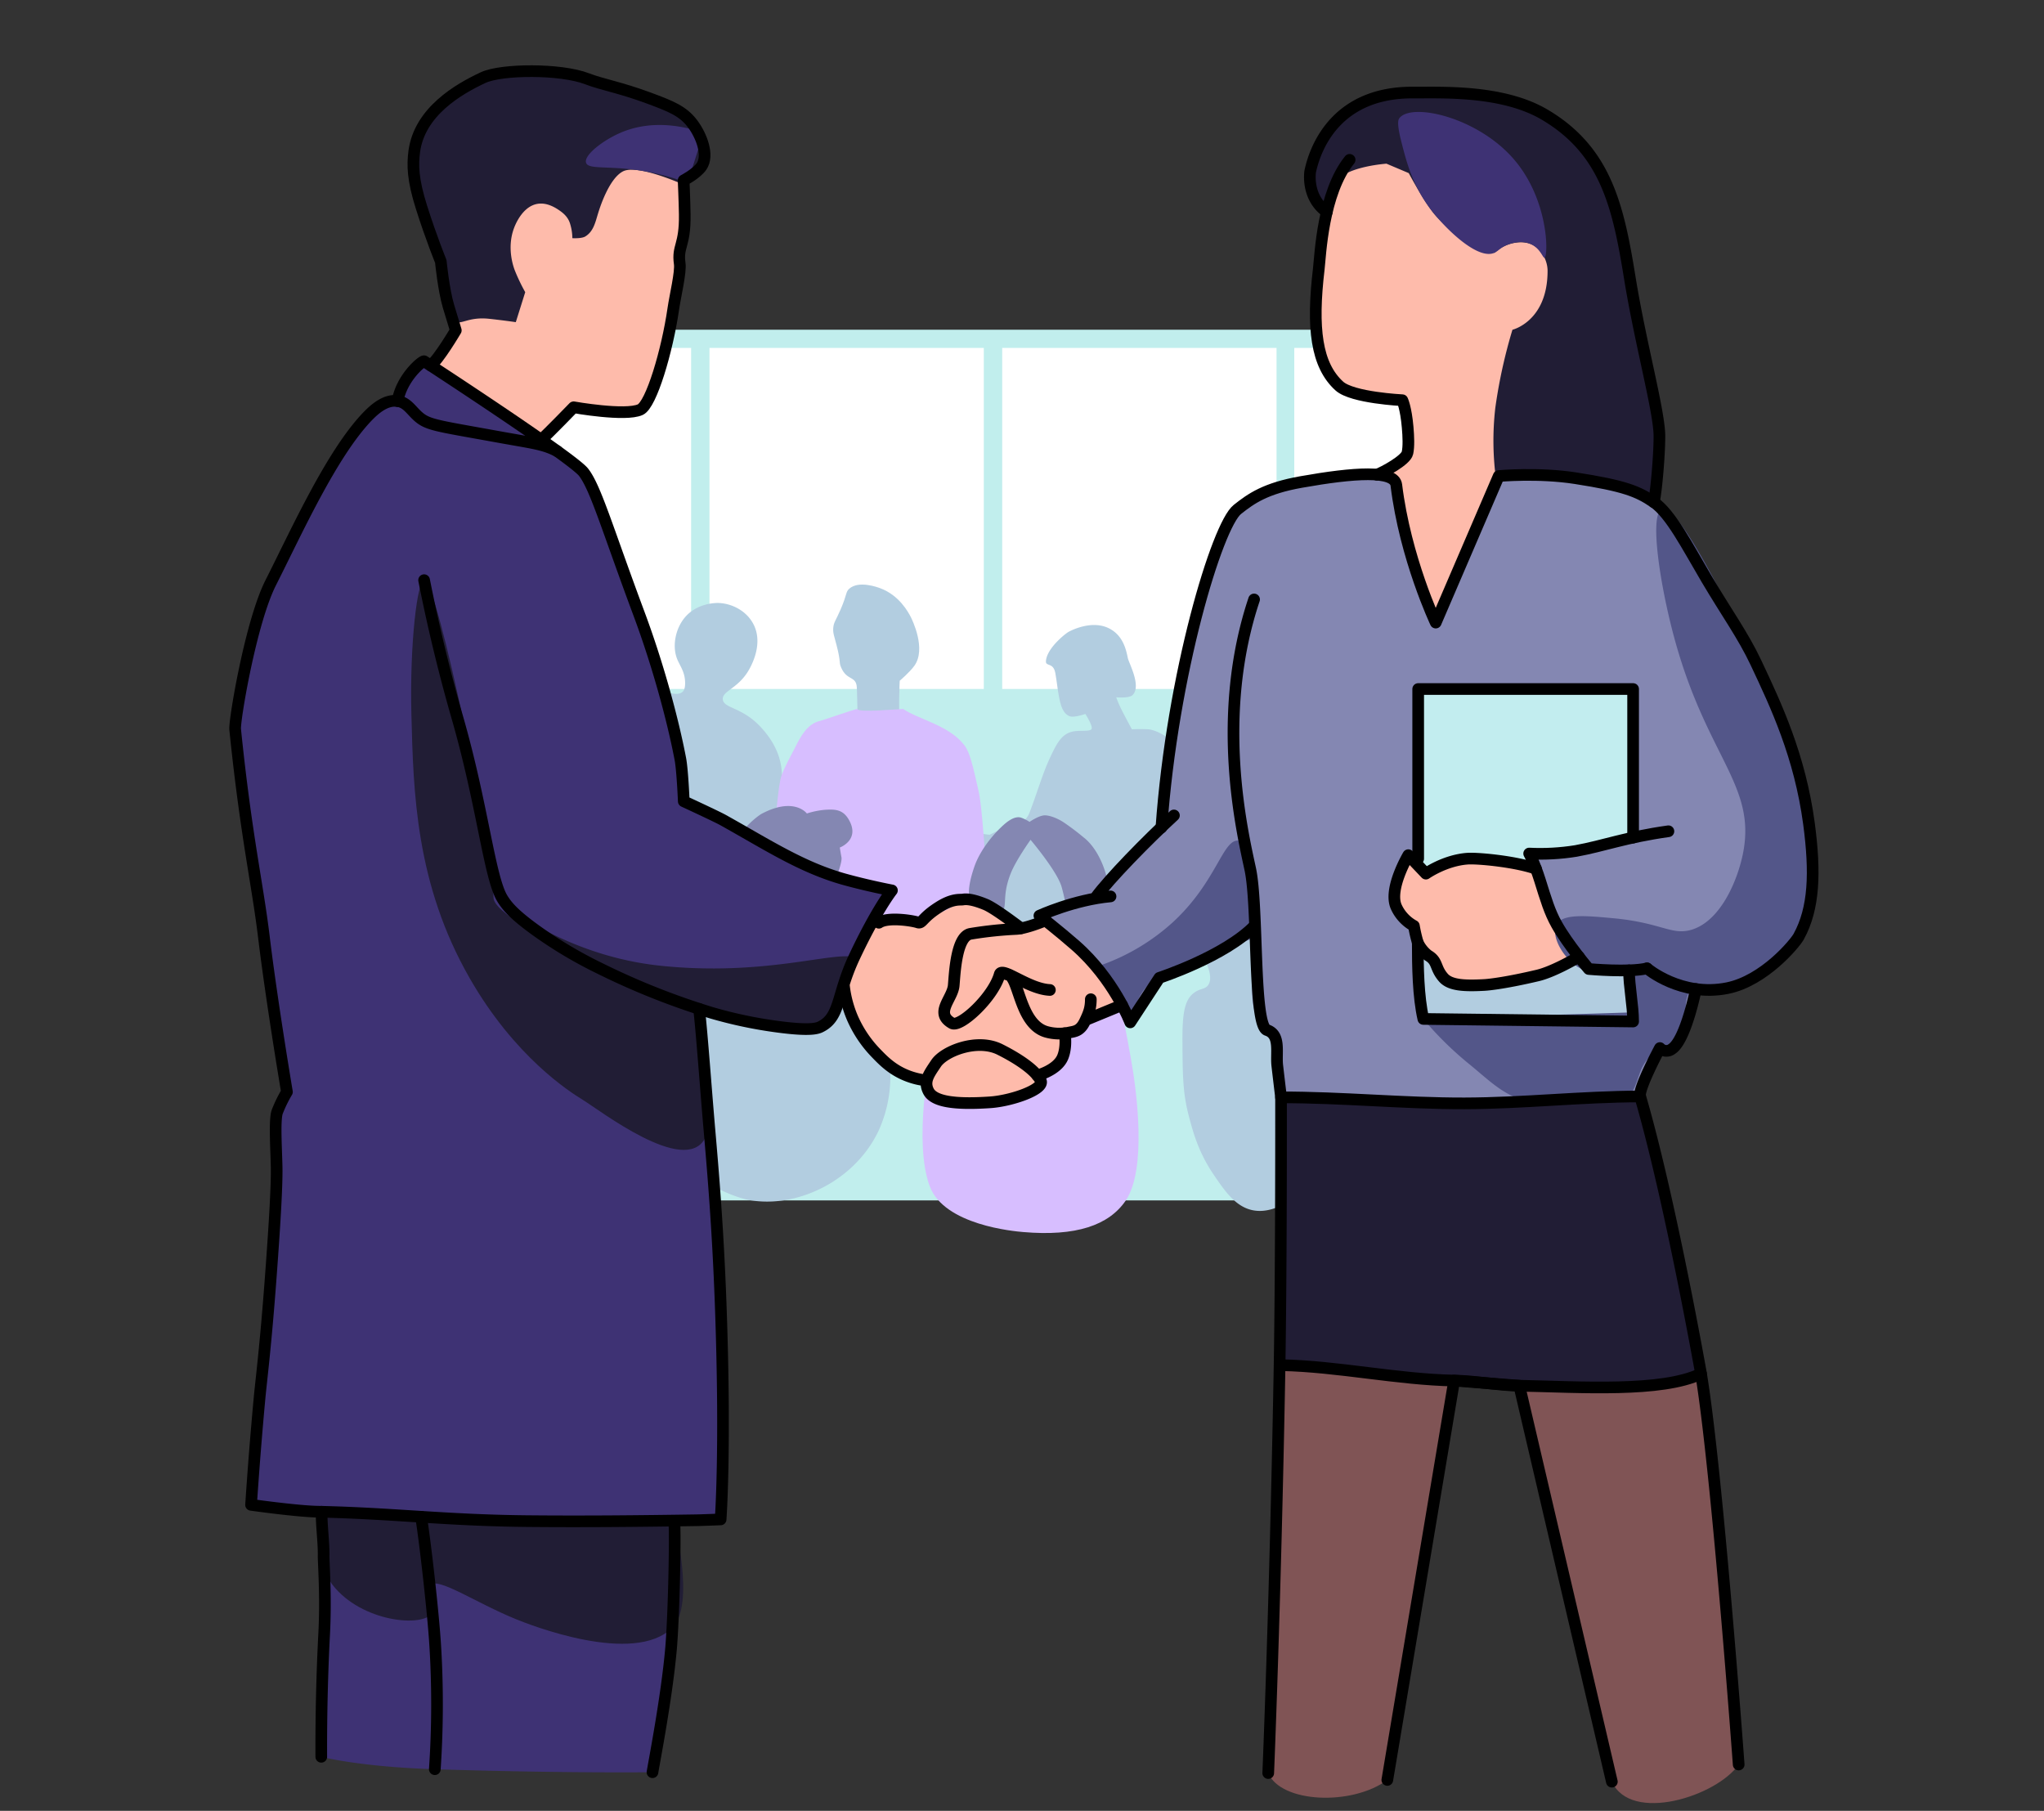<svg width="263" height="233" viewBox="0 0 263 233" fill="none" xmlns="http://www.w3.org/2000/svg"><rect x="0" y="0" width="263" height="233" fill="#333333" stroke="none"/><path d="M198.245 42.425h-133.2v112.029h133.2V42.424z" fill="#C1EEED"/><path d="M126.587 44.768H91.288v43.884h35.299V44.768zm37.665 0h-35.298v43.884h35.298V44.768zm-75.326 0H63.5v43.884h25.425V44.768zm110.2 0h-32.591v43.884h32.591V44.768z" fill="#fff"/><path d="M108.233 85.897c.697 1.617 1.764 1.103 1.984 2.278.089.48.089 3.658.147 4.26 1.756-.03 5.055-.056 5.414 0-.19-1.123-.011-4.847-.011-4.847s1.274-1.08 1.874-1.911c1.587-2.18-.285-5.943-.432-6.25-.345-.673-1.511-2.848-3.969-3.748-.406-.147-2.755-1.004-3.971.073-.477.432-.25.676-1.101 2.648-.633 1.462-.903 1.656-.957 2.425-.047.667.124.98.432 2.204.594 2.283.255 2.095.59 2.868z" fill="#B2CDE0"/><path d="M99.852 104.057c.023 0 1.384-3.207.432-6.478-.864-2.986-3.345-4.932-3.529-5.072-2.006-1.536-3.638-1.523-3.748-2.5-.12-1.042 1.701-1.331 3.087-3.382.216-.311 2.348-3.574.808-6.394-.864-1.6-2.669-2.591-4.485-2.648-.181 0-2.723-.056-4.336 1.911-1.185 1.445-1.606 3.658-.956 5.293.34.864 1 1.62 1.03 3.023.017.803-.19 1.069-.294 1.177-.648.663-2.082 0-2.574 0-4.135.035-10.117 48.345 2.72 60.792 3.995 3.872 8.381 4.632 8.381 4.632 4.364.753 7.888-.853 9.041-1.397 1.153-.545 5.265-2.648 7.571-7.426a16.822 16.822 0 001.544-6.321c.196-3.867-1.011-5.59-1.028-7.277-.093-8.596 30.663-20.747 38.959-12.185 1.367 1.408 4.079 5.398 2.978 6.947-.404.568-1.026.399-1.821.993-1.209.903-1.511 2.604-1.487 6.284.028 4.411.043 6.616.827 9.594.511 1.943 1.207 4.584 3.141 7.443 1.452 2.14 2.808 4.139 4.967 4.63 3.47.788 6.953-2.808 7.609-3.473 12.613-12.986-15.296-54.748-18.047-56.99-1.622-1.32-2.866-1.394-2.866-1.394a21.019 21.019 0 00-2.133 0s-.588-1.067-1.248-2.354c-.296-.57-.554-1.16-.773-1.764 0 0 1.645.15 2.094-.279 1.184-1.122-.432-4.068-.587-4.72-.216-1.012-.566-2.954-2.462-3.887-2.261-1.12-5.02.363-5.256.514-.431.275-2.718 2.084-2.831 3.712-.051.75.964.108 1.214 1.58.251 1.474.233 1.746.477 3.052.188 1.004.482 2.127 1.361 2.464.583.216 2.021-.296 2.021-.296s.971 1.527.807 1.911c-.194.458-1.699.082-2.755.443-1.244.432-1.829 1.628-2.647 3.381-.933 1.998-1.685 4.649-2.572 6.91a2.609 2.609 0 01-.59.955c-.539.539-1.079.526-2.278.956-.782.274-1.544.606-2.278.991" fill="#B2CDE0"/><path d="M125.928 101.848c-.751-3.343-1.127-5.016-1.837-5.953-1.944-2.572-5.947-3.343-7.884-4.677-.505 0-5.876.516-5.899 0-.38.036-4.464 1.47-4.796 1.543-1.635.359-2.481 1.957-3.289 3.574-.594 1.188-1.151 2.08-1.674 3.483-.814 2.194-1.792 19.901-.468 19.793l27.098-2.289s-.616-12.656-1.251-15.474zm5.716 56.676c6.8.588 11.03-.863 13.196-4.042 2.781-4.068 1.366-14.355.732-17.938-.752-4.249-1.13-6.374-1.838-7.568-1.943-3.269-5.947-4.248-7.884-5.945-.505 0-5.875.648-5.899 0-.38.046-4.463 1.87-4.796 1.963-1.637.454-2.481 2.488-3.291 4.535-.594 1.511-1.151 2.643-1.671 4.426-.648 2.19-2.658 13.036-.568 18.67 1.859 5.016 10.876 5.8 12.019 5.899z" fill="#D7BEFF"/><path d="M107.194 113.85c.168-.253 1.207-2.825 1.079-3.529a39.715 39.715 0 01-.216-1.27s2.702-.995 1.128-3.638c-.735-1.231-1.685-1.319-3.114-1.211-.766.073-1.521.23-2.252.468 0 0-1.607-2.179-5.796.026-.544.287-2.591 1.944-2.647 2.868-.197 3.213 10.818 7.788 11.818 6.286zm25.407-5.794s3.455 4.077 4.005 6.087c.825 3.023.603 3.928 1.598 4.667.864.647 2.505.397 3.418-.432 2.294-2.099.648-8.471-2.204-10.639a30.514 30.514 0 00-2.481-1.877c-.827-.574-2.047-1.047-2.702-.937-.771.132-1.764.827-1.764.827a5.322 5.322 0 00-1.101-.551c-.948-.278-2.034.735-2.591 1.268-1.296 1.244-2.764 3.144-3.419 5.072-.85 2.505-1.034 4.336.111 5.569.732.79 2.221 1.179 3.085.607 1.317-.875.192-2.056 1.49-5.329.676-1.715 2.555-4.332 2.555-4.332z" fill="#8487B2"/><path d="M52.033 58.552c1.378 2.992 7.774 4.215 12.13 2.314 4.892-2.13 9.675-8.462 9.675-8.462s5.293 1.803 7.96.49c3.867-1.9 3.873-8.125 5.672-20.486.09-.615.486-1.887.648-3.647.058-.686.458-5.68-1.013-8.58-2.554-5.047-12.613-7.395-18.965-3.75-5.636 3.24-4.675 11.445-8.489 17.422-2.248 3.526-2.043 7.618-1.103 8.38-.009 0-8.02 13.05-6.515 16.319zM181.814 82.81c4.209 1.385 9.873.347 12.35-3.089 1.835-2.541.648-4.625.773-13.34.062-4.228.123-8.227 1.101-12.682 1.956-8.892 5.312-9.304 5.614-15.331.279-5.386-2.086-11.263-6.506-15.215-.432-.389-7.836-6.798-16.761-4.522-1.103.281-4.422.024-5.398 2.535-3.695 9.484-5.513 25.308-1.019 28.156 2.792 1.769 8.186 2.16 8.186 2.16s1.861 4.694.883 6.836c-1.511 3.29-5.096 2.546-7.057 5.182-3.321 4.483-.414 16.588 7.834 19.31z" fill="#FEBBAB"/><path d="M172.05 23.237c1.39-1.837 6.346-2.176 6.346-2.176l2.868 1.213s1.963 3.688 3.308 5.293c2.407 2.874 7.717 4.966 7.717 4.966a5.35 5.35 0 011.875-1.103c.282-.091 1.792-.583 3.087.11 1.145.615 1.875 2.019 1.875 3.308 0 6.506-4.52 7.581-4.52 7.581s-.328 1.06-.663 2.343a66.249 66.249 0 00-1.544 7.72 37.028 37.028 0 00.136 9.477l20.456 1.492c.431-2.122.603-4.29.512-6.454-.154-3.293-.631-5.325-1.801-11.047 0 0-.845-4.129-1.771-8.868-1.667-8.547-1.555-8.9-2.289-10.89-.933-2.494-2.267-6.061-5.638-9.097-3.075-2.762-6.238-3.66-9.192-4.498-2.898-.82-8.72-2.473-15.1-.244-4.362 1.524-6.396 3.958-6.854 4.534-.691.864-1.799 2.28-2.077 4.364-.415 3.116 1.241 6.116 1.943 6.01.57-.087-.076-2.177 1.326-4.034zM58.276 41.287c1.021.674 1.816-.572 4.673-.267 1.975.216 3.418.431 3.418.431l1.213-3.858a24.217 24.217 0 01-1.323-2.758c-.151-.382-1.102-2.891-.11-5.512.272-.72 1.984-4.853 5.735-2.315.464.313 1.133.8 1.431 1.654.213.64.325 1.31.333 1.984 0 0 1.164.076 1.654-.216 1.08-.648 1.313-1.883 1.654-2.977.201-.648 1.38-4.449 3.196-5.399 1.896-.995 7.94 1.764 7.94 1.764s1.943-1.252 2.453-2.932c.805-2.725-1.587-5.204-2.077-5.712-1.233-1.278-2.965-1.876-6.43-3.07-1.791-.62-3.216-1-5.047-1.488-2.848-.756-4.272-1.134-5.444-1.296-1.943-.282-5.442-.79-9.367.668a14.275 14.275 0 00-5.487 3.485c-.847.879-2.913 3.023-3.42 6.307-.303 1.944.073 3.494.63 5.774.285 1.175.782 2.557 1.77 5.321 1.067 2.976 1 2.554 1.214 3.308 1.199 4.23.115 6.26 1.39 7.104z" fill="#211D35"/><path d="M41.338 226.043s4.902 1.296 14.61 1.598c16.53.534 28.007.387 28.007.387s.447-1.911.898-5.079c.94-6.61 1.41-9.916 1.473-10.689.799-9.993.432-16.512.432-16.512l5.502-.231s.894-3.22.745-9.275c-.1-4.061.073-4.349 0-6.62-.456-13.565-3.047-49.808-3.047-49.808s.317.136 4.04 1.156c4.49 1.228 6.733 1.362 8.1 1.362 2.079 0 3.437-.017 4.534-.971.942-.819 1.069-1.782 1.611-3.615a42.988 42.988 0 012.671-6.619c2.093-4.057 4.446-5.487 3.859-6.56-.404-.743-6.897-.762-14.15-4.783-8.81-4.882-12.643-6.694-12.643-6.694s-.134-1.652-.311-4.487c-.279-4.441-1.624-7.439-2.444-10.447-4.412-16.16-10.15-27.408-10.15-27.408s-2.828-2.28-6.225-4.716c-7.531-5.399-7.43-4.248-10.524-7.096a16.292 16.292 0 00-3.758-2.466s-1.986 1.047-3.418 5.127c-.32.906-1.142.18-2.198.576-2.375.885-3.54 3.284-4.103 4.407-4.33 8.653-7.126 9.629-10.723 19.987-1.607 4.645-4.198 12.887-3.872 17.061 1.38 17.078 6.783 46.629 6.783 46.629a11.805 11.805 0 00-1.372 2.807c-1.01 3.187-.108 6.003-.082 6.675.391 9.71-3.28 43.886-3.28 43.886s2.633.775 3.639.883c1.94.209 3.891.32 5.843.331 0 0-.132 8.037 0 11.246.389 9.542-.447 19.958-.447 19.958z" fill="#3E3274"/><path d="M133.739 117.819l7.218-2.317s6.638-7.262 8.53-9.769c.548-.728 2.937-28.3 9.717-40.164 2.559-4.476 17.411-5.75 19.296-4.522 1.079.709 1.384 2.704 1.837 5.487.508 3.118 4.393 13.589 4.393 13.589l8.661-19.367s15.83-.456 20.457 4.78c.536.607 2.268 3.389 5.731 8.949 2.293 3.684 3.44 5.526 4.196 6.81 1.343 2.28 6.355 11.102 8.797 23.41 1.475 7.439.928 10.689-.05 13.172a15.856 15.856 0 01-3.789 5.66c-1.557 1.466-4.185 3.94-7.411 3.744-1.555-.093-3.533-.097-3.533-.097s-.432 5.217-2.896 8.434c-.347.454-.617-1.064-1.101-1.103-1.08-.085-2.537 7.341-2.537 7.341l-46.21.117s-.704-4.874-.76-8.568c-.013-.886-.918-.572-1.544-1.102-3.712-3.146.244-12.863-1.214-13.452-.503-.203-1.04.937-2.619 2.306-3.759 3.267-6.67 1.971-9.73 4.64a12.834 12.834 0 00-3.749 5.733s-1.986-8.088-11.69-13.711z" fill="#8487B2"/><path d="M163.18 228.138c1.645 3.858 10.749 4.254 15.331.883.847-.622 8.821-51.824 8.821-51.824l8.16 1.101s9.814 46.311 11.909 50.943c2.438 5.398 13.468 1.902 16.318-2.205.385-.552-3.565-43.567-4.85-50.28-2.433-12.703-54.45-21.865-54.219-1.429.175 15.763-2.137 51.236-1.47 52.811z" fill="#805455"/><path d="M164.978 141.522s11.047.466 24.666.466c12.019 0 21.391-.911 21.391-.911l7.836 35.679s-5.729 3.135-27.566 1.211c-17.707-1.559-26.653-2.641-26.653-2.641l.326-33.804z" fill="#211D35"/><path d="M108.244 127.746s1.859 4.262 2.796 5.707c1.352 2.083 2.807 4.34 5.161 4.75 1.382.236 3.15.501 3.15.501s-.127 1.056.121 1.728c.348.924 1.773 1.259 3.455 1.446 3.706.417 7.342-.431 9.974-1.539.829-.346.577-1.32 1.533-2.289 1.164-1.177 1.87-1.062 2.291-1.963.596-1.274.262-3.116.262-3.116a9.461 9.461 0 002.019-.665c1.064-.475 1.155-.974 2.204-1.665 1.555-1.026 2.363-.589 2.786-1.146 1.511-2-9.365-11.38-9.365-11.38l-4.202 1.175s-2.781-2.974-5.183-3.427c-1.943-.365-2.438 1.295-6.093 2.159-3.155.741-4.263-.715-6.057.205-1.905.946-4.852 9.519-4.852 9.519z" fill="#FEBBAB"/><path d="M201.832 121.841c-2.259-3.023-4.904-12.217-4.303-12.237 1.213-.041 11.53-1.405 12.604-1.835V88.654h-27.655l-.05 33.341" fill="#C2EDEF"/><path d="M182.428 121.995v4.807c.092 1.455.383 2.89.864 4.267l.071.203 26.923.274c-.432-.998-.84-5.712-.432-6.694 0 0-2.628.03-4.068-.067-1.874-.127-2.896-1.529-3.945-2.932" fill="#B2CDE0"/><path d="M181.098 110.431c-1.112.089-1.767 3.047-1.598 5.677.164 2.591 2.222 2.315 2.425 3.364.35 1.799 1.837 2.989 2.647 3.915.771.881 0 1.708 1.654 3.023.678.545 1.708.67 5.107.303 4.548-.49 8.609-1.864 9.629-2.306 3.863-1.678.591-2.298-1.229-6.707a46.107 46.107 0 01-2.047-6.364s-7.959-1.978-10.365-.803c-1.479.723-2.539 2.053-3.913 1.708-1.33-.326-1.505-1.874-2.31-1.81z" fill="#FEBBAB"/><path d="M54.57 74.65c-.863.014-1.865 8.116-1.636 17.248.254 10.087.548 21.829 7.497 33.96 5.787 10.104 12.824 14.6 14.556 15.658 2.215 1.356 13.049 9.738 15.696 5.005.605-1.08-.73-16.707-.73-16.707s-26.452-10.641-26.452-14.312c0-5.487-7.197-40.878-8.93-40.853zM42.79 203.925c3.718 4.778 11.66 5.545 12.863 3.586.69-1.118-1.009-2.789-.36-3.53 1.014-1.16 5.83 2.213 11.094 4.355 1.65.672 15.174 6.046 20.142 1.08 2.95-2.941.238-13.669.238-13.669l-45.87-1.239s.102 7.117 1.892 9.417z" fill="#211D35"/><path d="M183.138 131.105A43.466 43.466 0 00189 136.88c2.609 2.122 4.468 4.115 7.543 4.817 1.261.285 12.956-.492 12.956-.492 1.604-1.821 1.08-4.291 3.522-5.774 1.295-.795 1.79-.296 2.686-1.08 2.19-1.887.235-5.679 2.077-7.176 1.11-.904 2.376.024 4.494-.056 4.522-.172 8.205-4.804 9.626-7.575.817-1.585 2.417-6.897-.099-18.272-1.181-5.338-3.161-9.683-7.452-19.002-2.259-4.913-8.462-17.471-10.507-16.742-1.652.592-.275 9.741 1.613 16.657 4.146 15.198 10.537 18.843 8.821 27.567-.715 3.632-2.993 8.957-6.837 9.933-2.455.617-3.818-.983-9.922-1.544-3.474-.32-6.478-.596-7.238.814-.864 1.583 1.2 5.161 3.93 6.022 2.442.771 4.319-.984 5.513 0 .669.555 1.036 1.916 0 5.293m-68.311-5.995a27.21 27.21 0 009.555-5.668c5.636-5.228 6.355-10.693 8.409-10.441 2.446.301 2.159 12.38 2.159 12.38s-6.312 2.744-12.367 5.267c-2.688 1.12-3.239 4.269-3.748 5.733" fill="#535689"/><path d="M180.318 18.273c.741 2.88 1.54 5.994 4.254 9.285 1.851 2.25 5.668 5.897 7.718 4.967.544-.249.812-.747 1.874-1.104.35-.116 1.542-.514 2.671-.07 1.348.526 1.68 1.88 1.898 1.806.495-.164.609-7.574-4.126-12.871-4.736-5.297-13.045-7.094-14.556-5.073-.13.18-.365.592.267 3.06zm-91.852 5.275a29.898 29.898 0 00-5.895-1.576c-4.306-.689-6.854-.123-7.16-1.021-.329-.955 2.124-2.87 4.409-3.86 4.239-1.835 8.519-.753 10.695 0" fill="#3E3274"/><path d="M67.581 118.309c4.103 2.434 10.024 5.183 17.422 5.953 13.308 1.387 22.191-1.861 24.921-1.103 0 0-.668 6.91-3.844 8.663-2.073 1.147-4.245.812-6.93.274-8.505-1.71-12.759-2.563-18.786-5.519a65.166 65.166 0 01-12.783-8.268z" fill="#211D35"/><path d="M211.918 124.599s4.41 3.748 10.365 2.537c4.701-.959 8.65-5.709 9.151-6.616 2.004-3.639 2.16-8.279 1.324-14.554-1.175-8.722-4.228-15.2-6.837-20.73-1.649-3.498-3.752-6.37-6.339-10.751-2.486-4.209-4.613-8.387-6.783-9.868-2.051-1.404-3.811-2.112-10.088-3.088-4.803-.748-9.869-.277-9.869-.277l-8.106 18.856s-3.912-8.27-5.072-17.707c-.238-1.943-5.398-1.598-12.239-.384-4.597.814-6.431 2.122-8.206 3.528-2.591 2.038-8.38 21.162-9.781 40.939" stroke="#000" stroke-width="1.5" stroke-linecap="round" stroke-linejoin="round"/><path d="M223.715 227.036s-2.754-37.625-4.844-50.281c0 0-3.971-22.446-7.83-35.678-.282-.963 2.538-6.224 2.538-6.224a1.147 1.147 0 001.539.117c1.799-1.177 3.09-7.713 3.09-7.713M178.506 229.02l8.601-51.383 8.38.66 11.909 50.944M161.361 77.13c-5.018 14.997-1.559 29.762-.496 34.679 1.047 4.852.367 20.123 2.159 20.73 1.792.607 1.129 2.9 1.324 4.576.179 1.563.483 4.081.483 4.081s.035 22.822-.216 36c-.55 29.881-1.433 50.941-1.433 50.941" stroke="#000" stroke-width="1.5" stroke-linecap="round" stroke-linejoin="round"/><path d="M142.892 115.338c-4.688.432-9.153 2.481-9.153 2.481s2.574 2.012 4.627 3.811c4.967 4.349 7.061 9.916 7.061 9.916l3.749-5.733s8.436-2.754 12.276-6.727m-10.402-14.165c-3.472 3.198-8.324 8.16-10.092 10.581m23.865 25.696c7.741-.02 15.867.79 23.608.771 7.663-.02 14.94-.864 22.604-.89m-46.212 34.573c7.342.149 14.932 1.836 22.284 1.985 2.807.056 5.586.604 8.381.661 7.866.161 18.304.883 23.377-1.542m-4.191-69.799c-5.513.773-8.271 1.874-11.909 2.537-1.986.319-4 .43-6.01.331 0 0 .663 1.138 1.38 3.418.786 2.509 1.246 4.085 2.16 5.711 1.429 2.559 4.13 5.727 4.13 5.727s5.183.471 7.5-.082" stroke="#000" stroke-width="1.5" stroke-linecap="round" stroke-linejoin="round"/><path d="M197.63 111.779c-2.659-.931-7.446-1.388-8.815-1.295-2.919.215-5.346 1.924-5.346 1.924l-2.261-2.376s-2.607 4.377-1.544 6.67a5.268 5.268 0 002.261 2.428c.125.724.291 1.442.496 2.148a4.567 4.567 0 001.324 1.654c1.296.752.853 1.576 1.984 2.868.89 1.015 2.82 1.066 5.239.937.782-.041 3.073-.328 6.834-1.214 1.877-.432 4.418-1.88 5.36-2.407" stroke="#000" stroke-width="1.5" stroke-linecap="round" stroke-linejoin="round"/><path d="M209.603 124.851c0 2.021.529 4.563.529 6.584l-26.992-.33c-.661-2.868-.717-6.804-.717-9.814m.054-10.806v-21.83h27.655v19.114m-36.476-87.203c-3.474 4.299-3.763 12.319-3.971 14.057-.902 7.616-.311 12.367 2.648 15.05 1.662 1.512 8.104 1.821 8.104 1.821s.466.954.684 3.474c.108 1.242.154 2.486-.023 3.306-.203.94-3.08 2.484-3.935 2.807" stroke="#000" stroke-width="1.5" stroke-linecap="round" stroke-linejoin="round"/><path d="M212.799 64.617c.311-1.387.717-5.984.717-8.491 0-3.168-2.425-11.855-3.805-20.345-1.479-9.117-3.023-16.319-10.916-21.004-5.441-3.24-13.353-2.846-16.981-2.868-9.702-.054-12.524 6.83-13.23 10.149 0 0-.553 3.308 2.138 5.215m-35.634 100.105c-2.777-.121-6.165-3.062-6.46-2.006-.838 2.976-5.099 6.875-6.131 6.284-2.315-1.322.061-3.136.216-4.854.138-1.49.313-6.319 2.16-6.649a50.1 50.1 0 015.899-.626c1.11-.056 3.198-.845 3.74-1.104" stroke="#000" stroke-width="1.5" stroke-linecap="round" stroke-linejoin="round"/><path d="M129.549 125.372c1.592-.032 1.512 6.342 5.073 7.387a6.098 6.098 0 002.867.11c.784-.168 1.477-.155 2.095-1.434.514-1.064.771-1.727.771-2.865m-.683 2.682l4.703-1.937m-24.903 11.097c-.665-1.296.063-2.216.974-3.589 1.039-1.566 5.269-3.261 8.206-1.794 1.652.824 4.463 2.433 5.26 4.016.54 1.08-3.66 2.591-6.504 2.788-4.751.328-7.275-.139-7.936-1.421zM108.6 126.946a14.869 14.869 0 001.101 4.079 15.281 15.281 0 003.023 4.485c.922.955 2.073 2.147 4.008 2.902a9.458 9.458 0 002.352.59" stroke="#000" stroke-width="1.5" stroke-linecap="round" stroke-linejoin="round"/><path d="M133.46 138.371c.104-.015 2.542-.678 3.257-2.304.54-1.229.347-2.909.261-3.116m-5.593-13.509c-1.511-1.131-3.615-2.675-4.593-3.075-1.82-.747-2.567-.68-2.902-.626-.384.061-1.296-.153-3.051.957-2.235 1.406-2.159 2.187-2.758 1.984-.688-.231-3.858-.736-4.998.046M71.67 58.03c-1.874-.938-3.09-1.003-8.056-1.91-7.64-1.386-8.637-1.436-9.933-2.648-.863-.814-1.382-1.71-2.535-1.874-1.559-.216-2.984 1.08-3.86 1.985-4.617 4.81-9.09 14.748-12.454 21.399-2.571 5.083-4.688 17.747-4.575 18.855 1.388 13.604 2.867 19.847 3.694 26.683 1.01 8.361 2.97 19.974 2.97 19.974a17.05 17.05 0 00-1.255 2.578c-.404 1.158-.058 5.664-.067 7.662-.01 2.04-.16 5.528-.767 13.67-.66 8.886-1.233 13.287-1.433 15.446a529.24 529.24 0 00-1.095 13.775s5.83.827 8.594.883c9.425.188 16.45 1.112 26.903 1.211 7.24.071 14.5 0 21.723-.11.497 0 3.198-.11 3.198-.11s.691-9.119 0-27.897c-.356-9.654-.982-16.963-1.434-22.163-.462-5.299-.947-12.2-1.334-15.625" stroke="#000" stroke-width="1.5" stroke-linecap="round" stroke-linejoin="round"/><path d="M54.57 74.649a215.93 215.93 0 004.3 17.754c3.198 11.119 4.103 20.404 5.733 23.155.605 1.013 1.512 2.103 4.412 4.191a55.858 55.858 0 008.16 4.85 94.287 94.287 0 0014.444 5.735 56.91 56.91 0 008.38 1.764c4.304.581 5.208.216 5.614 0 2.533-1.274 2.035-4.102 4.302-8.933 2.863-6.091 4.85-8.598 4.85-8.598s-3.058-.577-6.165-1.441c-5.453-1.533-9.814-4.403-15.547-7.601-.88-.49-5.073-2.424-5.073-2.424s-.162-3.93-.432-5.399c-.993-5.238-2.967-12.392-5.292-18.635-4.127-11.073-5.615-16.318-7.17-18.305-1.452-1.868-20.36-14.182-20.513-14.277-.19-.113-2.868 2.038-3.418 5.126m32.8 176.416c.216-1.325 1.82-9.591 2.375-15.763.378-4.223.588-14.683.432-16.512m-30.813 31.889c.357-5.286.375-10.59.054-15.878-.255-4.202-1.257-13.025-1.818-16.603m-12.846 30.883c-.022-5.293.106-10.734.369-15.763.26-4.952-.084-9.171-.067-10.149.03-1.654-.304-4.079-.248-5.614" stroke="#000" stroke-width="1.5" stroke-linecap="round" stroke-linejoin="round"/><path d="M55.409 47.02c.97-.665 3.239-4.513 3.239-4.513s-.432-1.434-.937-3.085c-.635-2.114-.994-5.79-.994-5.79s-1.218-2.967-2.48-6.946c-1.14-3.598-1.16-5.453-.938-7.17.672-5.139 5.68-8.047 8.877-9.537 2.356-1.095 9.966-1.16 13.388.166 1.922.743 4.161 1.08 7.94 2.481 2.79 1.037 4.375 1.65 5.614 3.308 1.134 1.512 2.114 4.043 1.158 5.46-.648.956-2.315 1.817-2.315 1.817s.123 2.775.145 4.408c.056 4.024-.972 4.04-.648 6.288.162 1.097-.585 4.17-.827 5.845-.78 5.398-2.833 12.308-4.246 12.956-1.928.88-8.572-.305-8.572-.305s-3.254 3.365-4.191 4.192" stroke="#000" stroke-width="1.5" stroke-linecap="round" stroke-linejoin="round"/></svg>